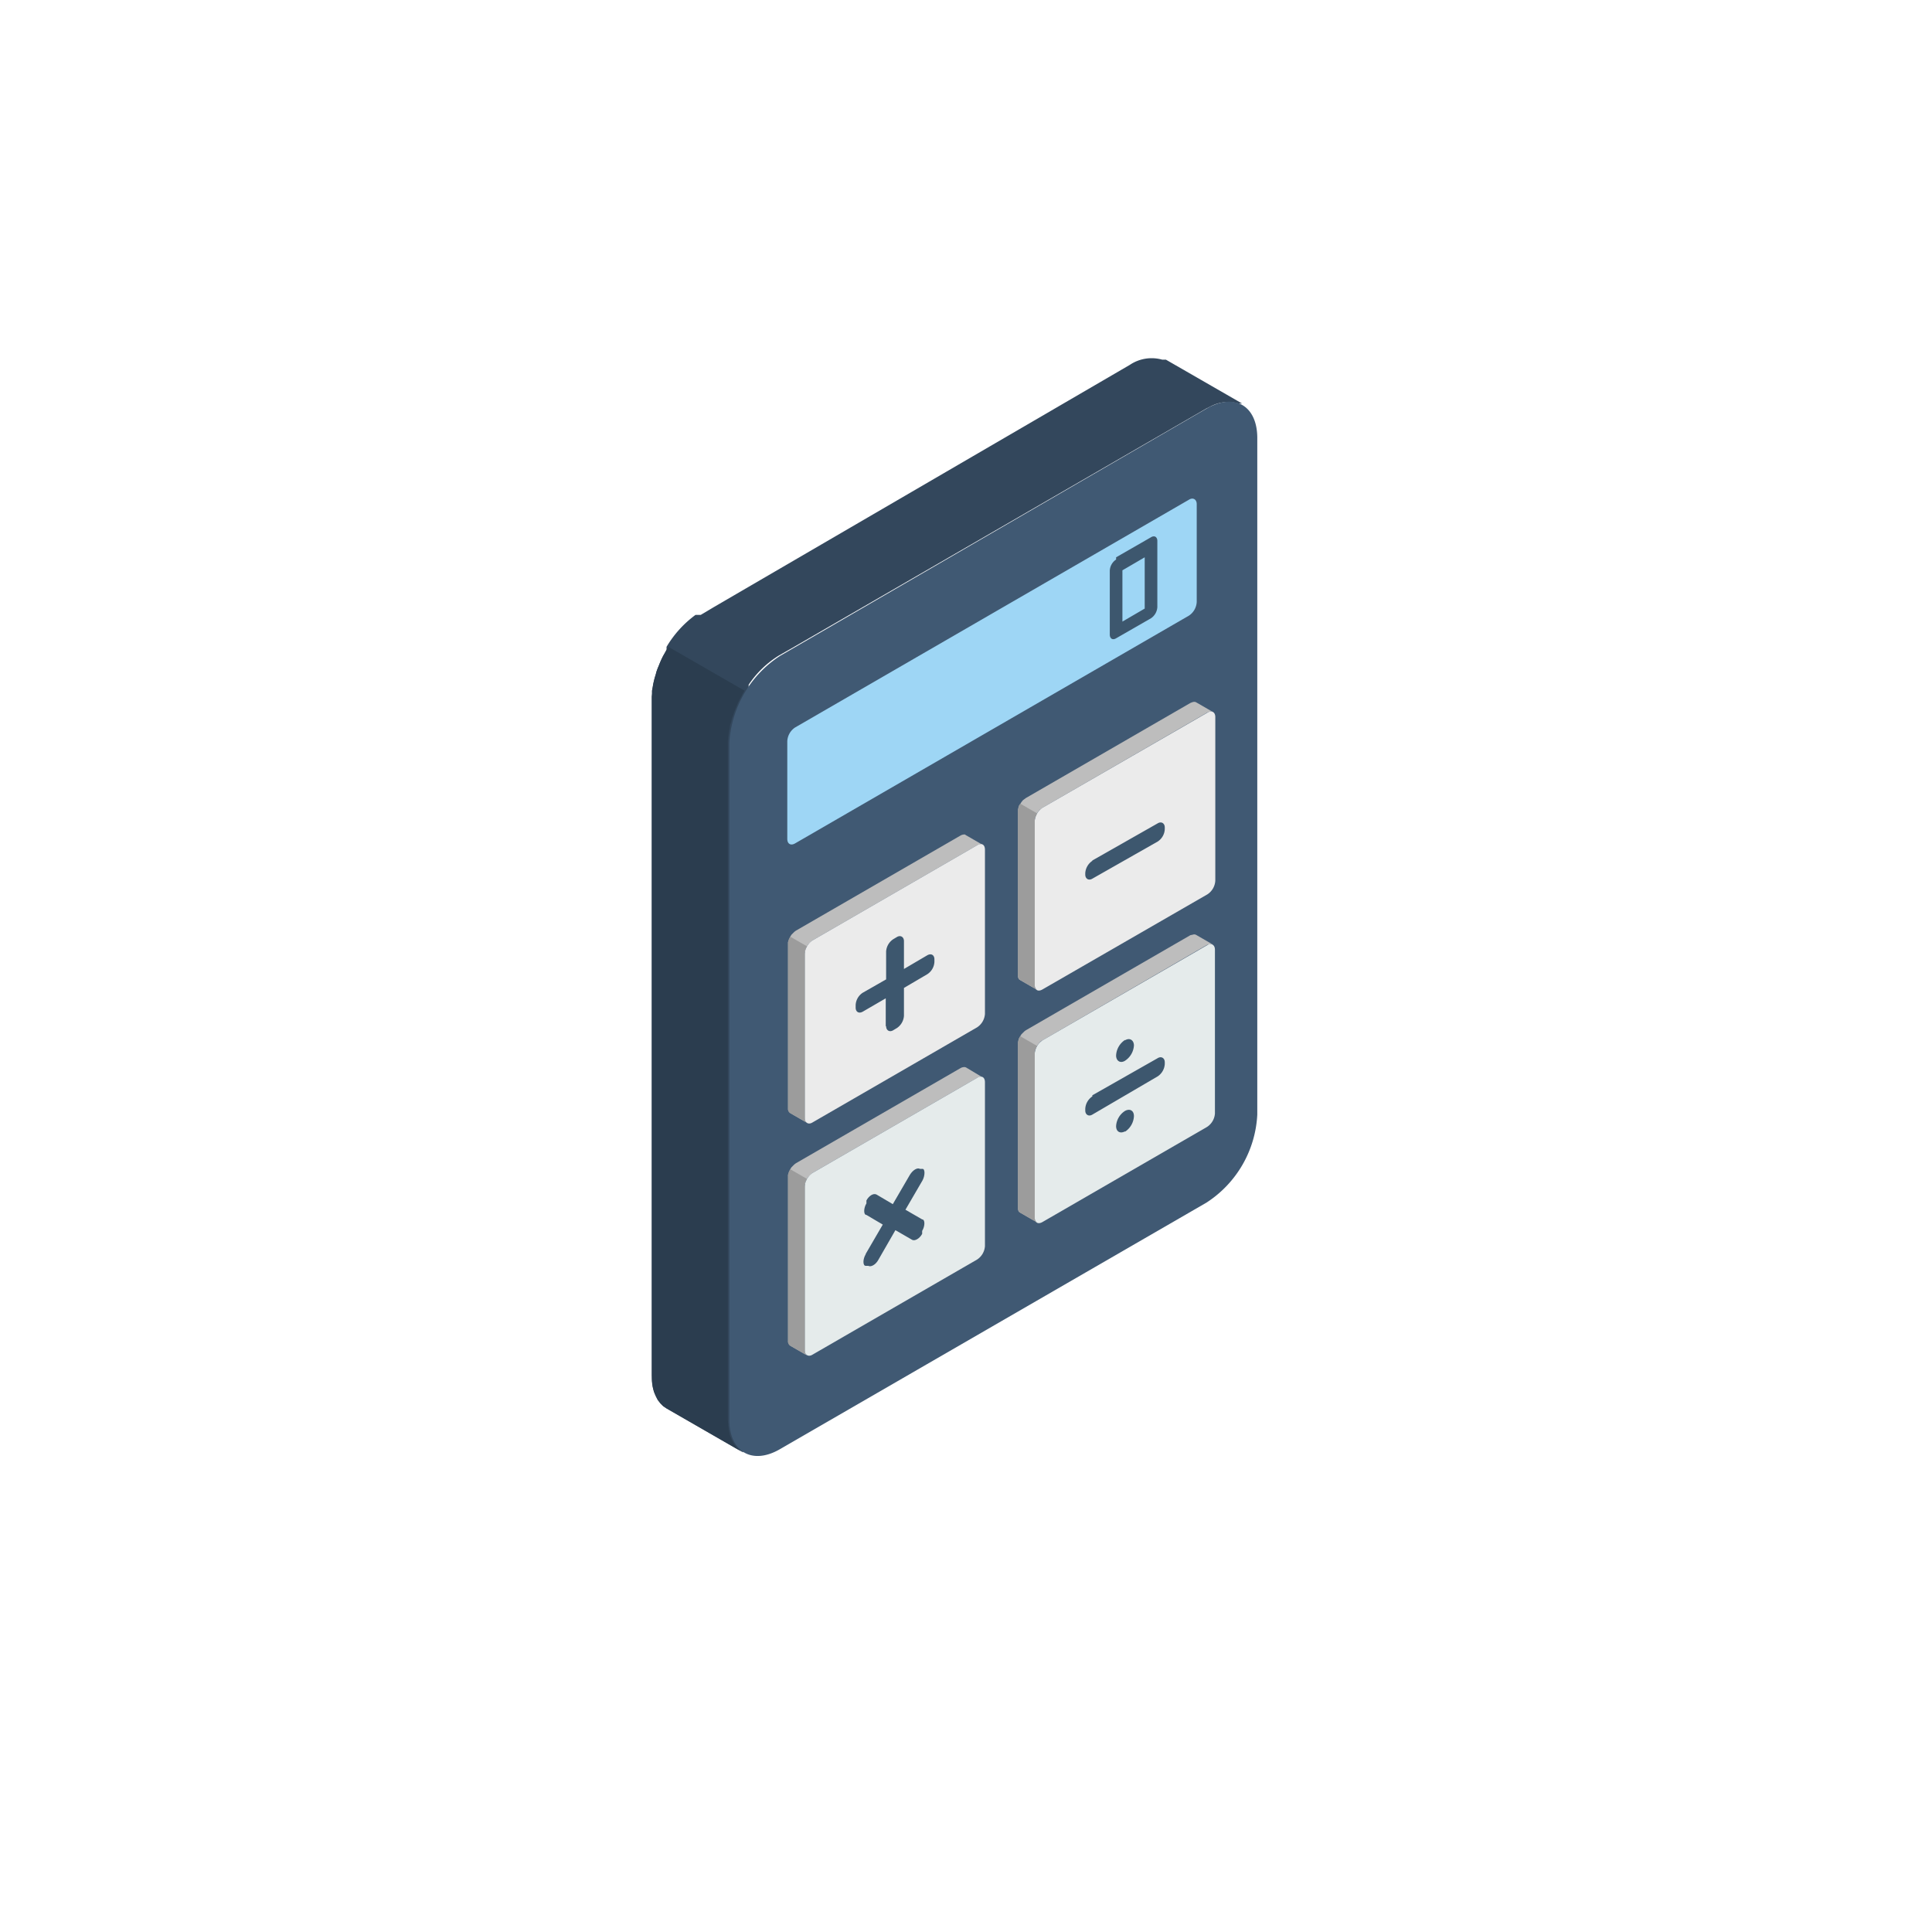 <svg id="Ebene_1" data-name="Ebene 1" xmlns="http://www.w3.org/2000/svg" xmlns:xlink="http://www.w3.org/1999/xlink" viewBox="0 0 52 52"><defs><style>.cls-1{fill:none;}.cls-2{fill:#fff;}.cls-3{clip-path:url(#clip-path);}.cls-4{fill:#33475c;}.cls-5{fill:#405973;}.cls-6{fill:#bdbdbd;}.cls-7{fill:#e5ebeb;}.cls-8{fill:#ebebeb;}.cls-9{fill:#3d576e;}.cls-10{fill:#9ed6f5;}.cls-11{fill:#2b3d4f;}.cls-12{fill:#9c9c9c;}</style><clipPath id="clip-path"><rect class="cls-1" width="52" height="52"/></clipPath></defs><title>Zeichenfläche 1</title><rect class="cls-2" width="52" height="52"/><g class="cls-3"><path class="cls-4" d="M20,39.09l-2.05-1.18-.09-.06a1,1,0,0,1-.31-.82V18.84c0-.09,0-.16,0-.25a3,3,0,0,1,.39-1.1l0-.08a2.9,2.9,0,0,1,.78-.86l.07,0,.07,0,.37-.22L30.41,9.82a1.05,1.05,0,0,1,.87-.14l.1,0,2.05,1.18-.1,0a1,1,0,0,0-.73.07l-.14.07L21.34,17.43l-.37.21a2.66,2.66,0,0,0-.82.79l0,.08-.05.08,0,.08a2.79,2.79,0,0,0-.4,1.35V38.37a1,1,0,0,0,.31.67Z"/><path class="cls-5" d="M33.84,11.8V30a3,3,0,0,1-1.37,2.37L21,39c-.75.44-1.37.08-1.37-.79V20A3,3,0,0,1,21,17.65L32.47,11c.76-.44,1.37-.08,1.37.79"/></g><polygon class="cls-6" points="26.45 22.74 26 22.48 25.97 22.46 25.94 22.46 25.89 22.47 25.85 22.49 21.42 25.05 21.38 25.08 21.34 25.12 21.3 25.16 21.27 25.21 21.25 25.26 21.23 25.31 21.21 25.36 21.21 25.42 21.21 29.82 21.21 29.87 21.23 29.91 21.25 29.94 21.27 29.96 21.72 30.22 21.69 30.2 21.68 30.17 21.66 30.13 21.66 30.08 21.66 25.68 21.66 25.63 21.68 25.57 21.69 25.52 21.72 25.47 21.75 25.42 21.79 25.38 21.83 25.34 21.87 25.31 26.3 22.75 26.35 22.73 26.39 22.72 26.42 22.73 26.45 22.74"/><polygon class="cls-6" points="32.64 19.16 32.19 18.9 32.16 18.89 32.13 18.89 32.09 18.9 32.04 18.92 27.61 21.48 27.57 21.51 27.53 21.54 27.49 21.59 27.46 21.64 27.43 21.68 27.41 21.74 27.4 21.79 27.4 21.84 27.4 26.25 27.4 26.3 27.41 26.33 27.43 26.36 27.46 26.38 27.91 26.64 27.88 26.62 27.86 26.59 27.85 26.55 27.85 26.51 27.85 22.1 27.85 22.05 27.86 22 27.88 21.95 27.91 21.89 27.94 21.85 27.98 21.8 28.02 21.77 28.06 21.74 32.49 19.18 32.54 19.16 32.58 19.15 32.61 19.15 32.64 19.16"/><polygon class="cls-6" points="26.45 29 26 28.73 25.97 28.72 25.94 28.72 25.89 28.73 25.85 28.75 21.42 31.31 21.38 31.34 21.34 31.38 21.3 31.42 21.27 31.47 21.25 31.52 21.23 31.57 21.21 31.62 21.21 31.68 21.21 36.08 21.21 36.13 21.23 36.16 21.25 36.2 21.27 36.22 21.72 36.48 21.69 36.45 21.68 36.43 21.66 36.39 21.66 36.34 21.66 31.94 21.66 31.88 21.68 31.83 21.69 31.78 21.72 31.73 21.75 31.68 21.79 31.64 21.83 31.6 21.87 31.57 26.3 29.01 26.35 28.99 26.39 28.98 26.42 28.98 26.45 29"/><polygon class="cls-6" points="32.64 25.42 32.19 25.16 32.16 25.15 32.13 25.15 32.09 25.16 32.04 25.17 27.61 27.73 27.57 27.76 27.53 27.8 27.49 27.84 27.46 27.89 27.43 27.94 27.41 28 27.4 28.05 27.4 28.1 27.4 32.51 27.4 32.55 27.41 32.59 27.43 32.62 27.46 32.64 27.91 32.9 27.88 32.88 27.86 32.85 27.85 32.81 27.85 32.77 27.85 28.36 27.85 28.31 27.86 28.25 27.88 28.2 27.91 28.15 27.94 28.11 27.98 28.06 28.02 28.02 28.06 28 32.49 25.43 32.54 25.42 32.58 25.41 32.61 25.41 32.64 25.42"/><g class="cls-3"><path class="cls-7" d="M28.06,32.89l4.43-2.56a.47.47,0,0,0,.21-.36V25.56c0-.13-.1-.19-.21-.12L28.06,28a.47.47,0,0,0-.21.36v4.41c0,.14.09.19.21.12"/><path class="cls-7" d="M21.87,36.46,26.3,33.9a.47.47,0,0,0,.21-.36V29.13c0-.14-.09-.19-.21-.12l-4.43,2.56a.47.47,0,0,0-.21.37v4.4c0,.13.1.19.21.12"/><path class="cls-8" d="M32.5,19.18l-4.44,2.56a.47.47,0,0,0-.21.36v4.41c0,.14.09.19.21.12l4.44-2.56a.47.47,0,0,0,.21-.37V19.3c0-.13-.09-.19-.21-.12"/><path class="cls-8" d="M26.3,22.75l-4.43,2.56a.47.47,0,0,0-.21.37v4.41c0,.13.1.19.21.12l4.43-2.56a.47.47,0,0,0,.21-.36V22.87c0-.14-.09-.19-.21-.12"/><path class="cls-9" d="M23.3,33.75l.46-.79-.44-.26c-.08,0-.08-.18,0-.31l0-.08c.07-.13.19-.2.27-.16l.44.26.46-.79c.08-.13.2-.2.27-.16l.07,0c.07,0,.07.18,0,.31l-.46.79.45.26c.08,0,.08.18,0,.31l0,.08c-.07.13-.2.2-.27.16l-.45-.26-.46.8c-.07.13-.2.2-.27.16l-.07,0c-.08,0-.08-.18,0-.31"/><path class="cls-9" d="M23.84,27.62v-.75l-.62.36c-.11.06-.19,0-.19-.11v-.07a.42.42,0,0,1,.19-.33l.63-.36v-.75a.43.43,0,0,1,.19-.33l.1-.06c.1-.06.19,0,.19.11v.75l.63-.37c.11-.06.19,0,.19.11v.07a.42.42,0,0,1-.19.33l-.63.37v.75a.43.43,0,0,1-.19.33l-.1.06c-.1.06-.19,0-.19-.11"/><path class="cls-10" d="M21.4,22.7,32,16.57a.47.47,0,0,0,.21-.37V13.57c0-.13-.1-.19-.21-.12L21.4,19.58a.47.47,0,0,0-.21.37v2.63c0,.13.09.19.21.12"/><path class="cls-9" d="M30.28,28c.13-.08.24,0,.24.14a.53.53,0,0,1-.24.41c-.13.08-.24,0-.24-.14a.53.53,0,0,1,.24-.42"/><path class="cls-9" d="M29.4,29.48l1.76-1c.1-.06.19,0,.19.11v.05a.43.43,0,0,1-.19.33L29.4,30c-.1.06-.19,0-.19-.11v-.05a.43.43,0,0,1,.19-.33"/><path class="cls-9" d="M30.28,30.46a.53.53,0,0,0,.24-.42c0-.15-.11-.21-.24-.14a.52.52,0,0,0-.24.41c0,.15.11.21.24.14"/><path class="cls-9" d="M30.81,15l-.6.35v1.38l.6-.35Zm-.77,0,.94-.54h0c.1-.06.17,0,.17.1v1.78h0a.39.39,0,0,1-.17.3l-.94.54h0c-.1.06-.17,0-.17-.1V15.36h0a.38.38,0,0,1,.17-.3"/><path class="cls-9" d="M29.4,23.16l1.76-1c.1-.06.19,0,.19.11v.05a.42.42,0,0,1-.19.33l-1.76,1c-.1.06-.19,0-.19-.11V23.5a.43.43,0,0,1,.19-.33"/></g><polygon class="cls-11" points="20.04 18.59 17.99 17.41 17.94 17.49 17.9 17.57 17.85 17.65 17.81 17.73 17.77 17.82 17.74 17.9 17.7 17.99 17.67 18.07 17.65 18.16 17.62 18.25 17.6 18.33 17.58 18.42 17.57 18.5 17.55 18.59 17.55 18.67 17.54 18.75 17.54 18.84 17.54 19.41 17.54 19.97 17.54 20.54 17.54 21.11 17.54 21.68 17.54 22.25 17.54 22.81 17.54 23.38 17.54 23.95 17.54 24.52 17.54 25.09 17.54 25.66 17.54 26.23 17.54 26.79 17.54 27.36 17.54 27.93 17.54 28.5 17.54 29.07 17.54 29.64 17.54 30.2 17.54 30.77 17.54 31.34 17.54 31.91 17.54 32.48 17.54 33.05 17.54 33.61 17.54 34.18 17.54 34.75 17.54 35.32 17.54 35.89 17.54 36.45 17.54 37.02 17.55 37.18 17.57 37.33 17.6 37.46 17.65 37.58 17.7 37.68 17.77 37.77 17.85 37.85 17.94 37.91 19.99 39.09 19.9 39.03 19.83 38.96 19.76 38.87 19.7 38.76 19.65 38.64 19.62 38.51 19.6 38.37 19.59 38.21 19.59 37.64 19.59 37.07 19.59 36.5 19.59 35.94 19.59 35.37 19.59 34.8 19.59 34.23 19.59 33.66 19.59 33.09 19.59 32.52 19.59 31.96 19.59 31.39 19.59 30.82 19.59 30.25 19.59 29.68 19.59 29.11 19.59 28.55 19.59 27.98 19.59 27.41 19.59 26.84 19.59 26.27 19.59 25.7 19.59 25.14 19.59 24.57 19.59 24 19.59 23.43 19.59 22.86 19.59 22.3 19.59 21.73 19.59 21.16 19.59 20.59 19.59 20.02 19.59 19.94 19.6 19.86 19.61 19.77 19.62 19.69 19.64 19.6 19.65 19.52 19.68 19.43 19.7 19.34 19.73 19.26 19.76 19.17 19.79 19.09 19.83 19 19.86 18.92 19.9 18.84 19.95 18.75 19.99 18.67 20.04 18.59"/><polygon class="cls-12" points="21.24 31.52 21.22 31.57 21.21 31.62 21.21 31.68 21.21 36.08 21.21 36.13 21.22 36.17 21.24 36.2 21.27 36.22 21.72 36.48 21.69 36.46 21.67 36.43 21.66 36.39 21.66 36.34 21.66 31.94 21.66 31.88 21.67 31.83 21.69 31.78 21.72 31.73 21.27 31.47 21.24 31.52"/><polygon class="cls-12" points="21.24 25.26 21.22 25.31 21.21 25.36 21.21 25.42 21.21 29.82 21.21 29.87 21.22 29.91 21.24 29.94 21.27 29.96 21.72 30.22 21.69 30.2 21.67 30.17 21.66 30.13 21.66 30.08 21.66 25.68 21.66 25.62 21.67 25.57 21.69 25.52 21.72 25.47 21.27 25.21 21.24 25.26"/><polygon class="cls-12" points="27.43 27.94 27.42 28 27.4 28.05 27.4 28.1 27.4 32.51 27.4 32.55 27.42 32.59 27.43 32.62 27.46 32.64 27.91 32.9 27.89 32.88 27.86 32.85 27.85 32.81 27.85 32.77 27.85 28.36 27.85 28.31 27.86 28.25 27.89 28.2 27.91 28.15 27.46 27.89 27.43 27.94"/><polygon class="cls-12" points="27.43 21.68 27.42 21.74 27.4 21.79 27.4 21.84 27.4 26.25 27.4 26.29 27.42 26.33 27.43 26.36 27.46 26.38 27.91 26.64 27.89 26.62 27.86 26.59 27.85 26.55 27.85 26.51 27.85 22.1 27.85 22.05 27.86 22 27.89 21.95 27.91 21.89 27.46 21.63 27.43 21.68"/></svg>